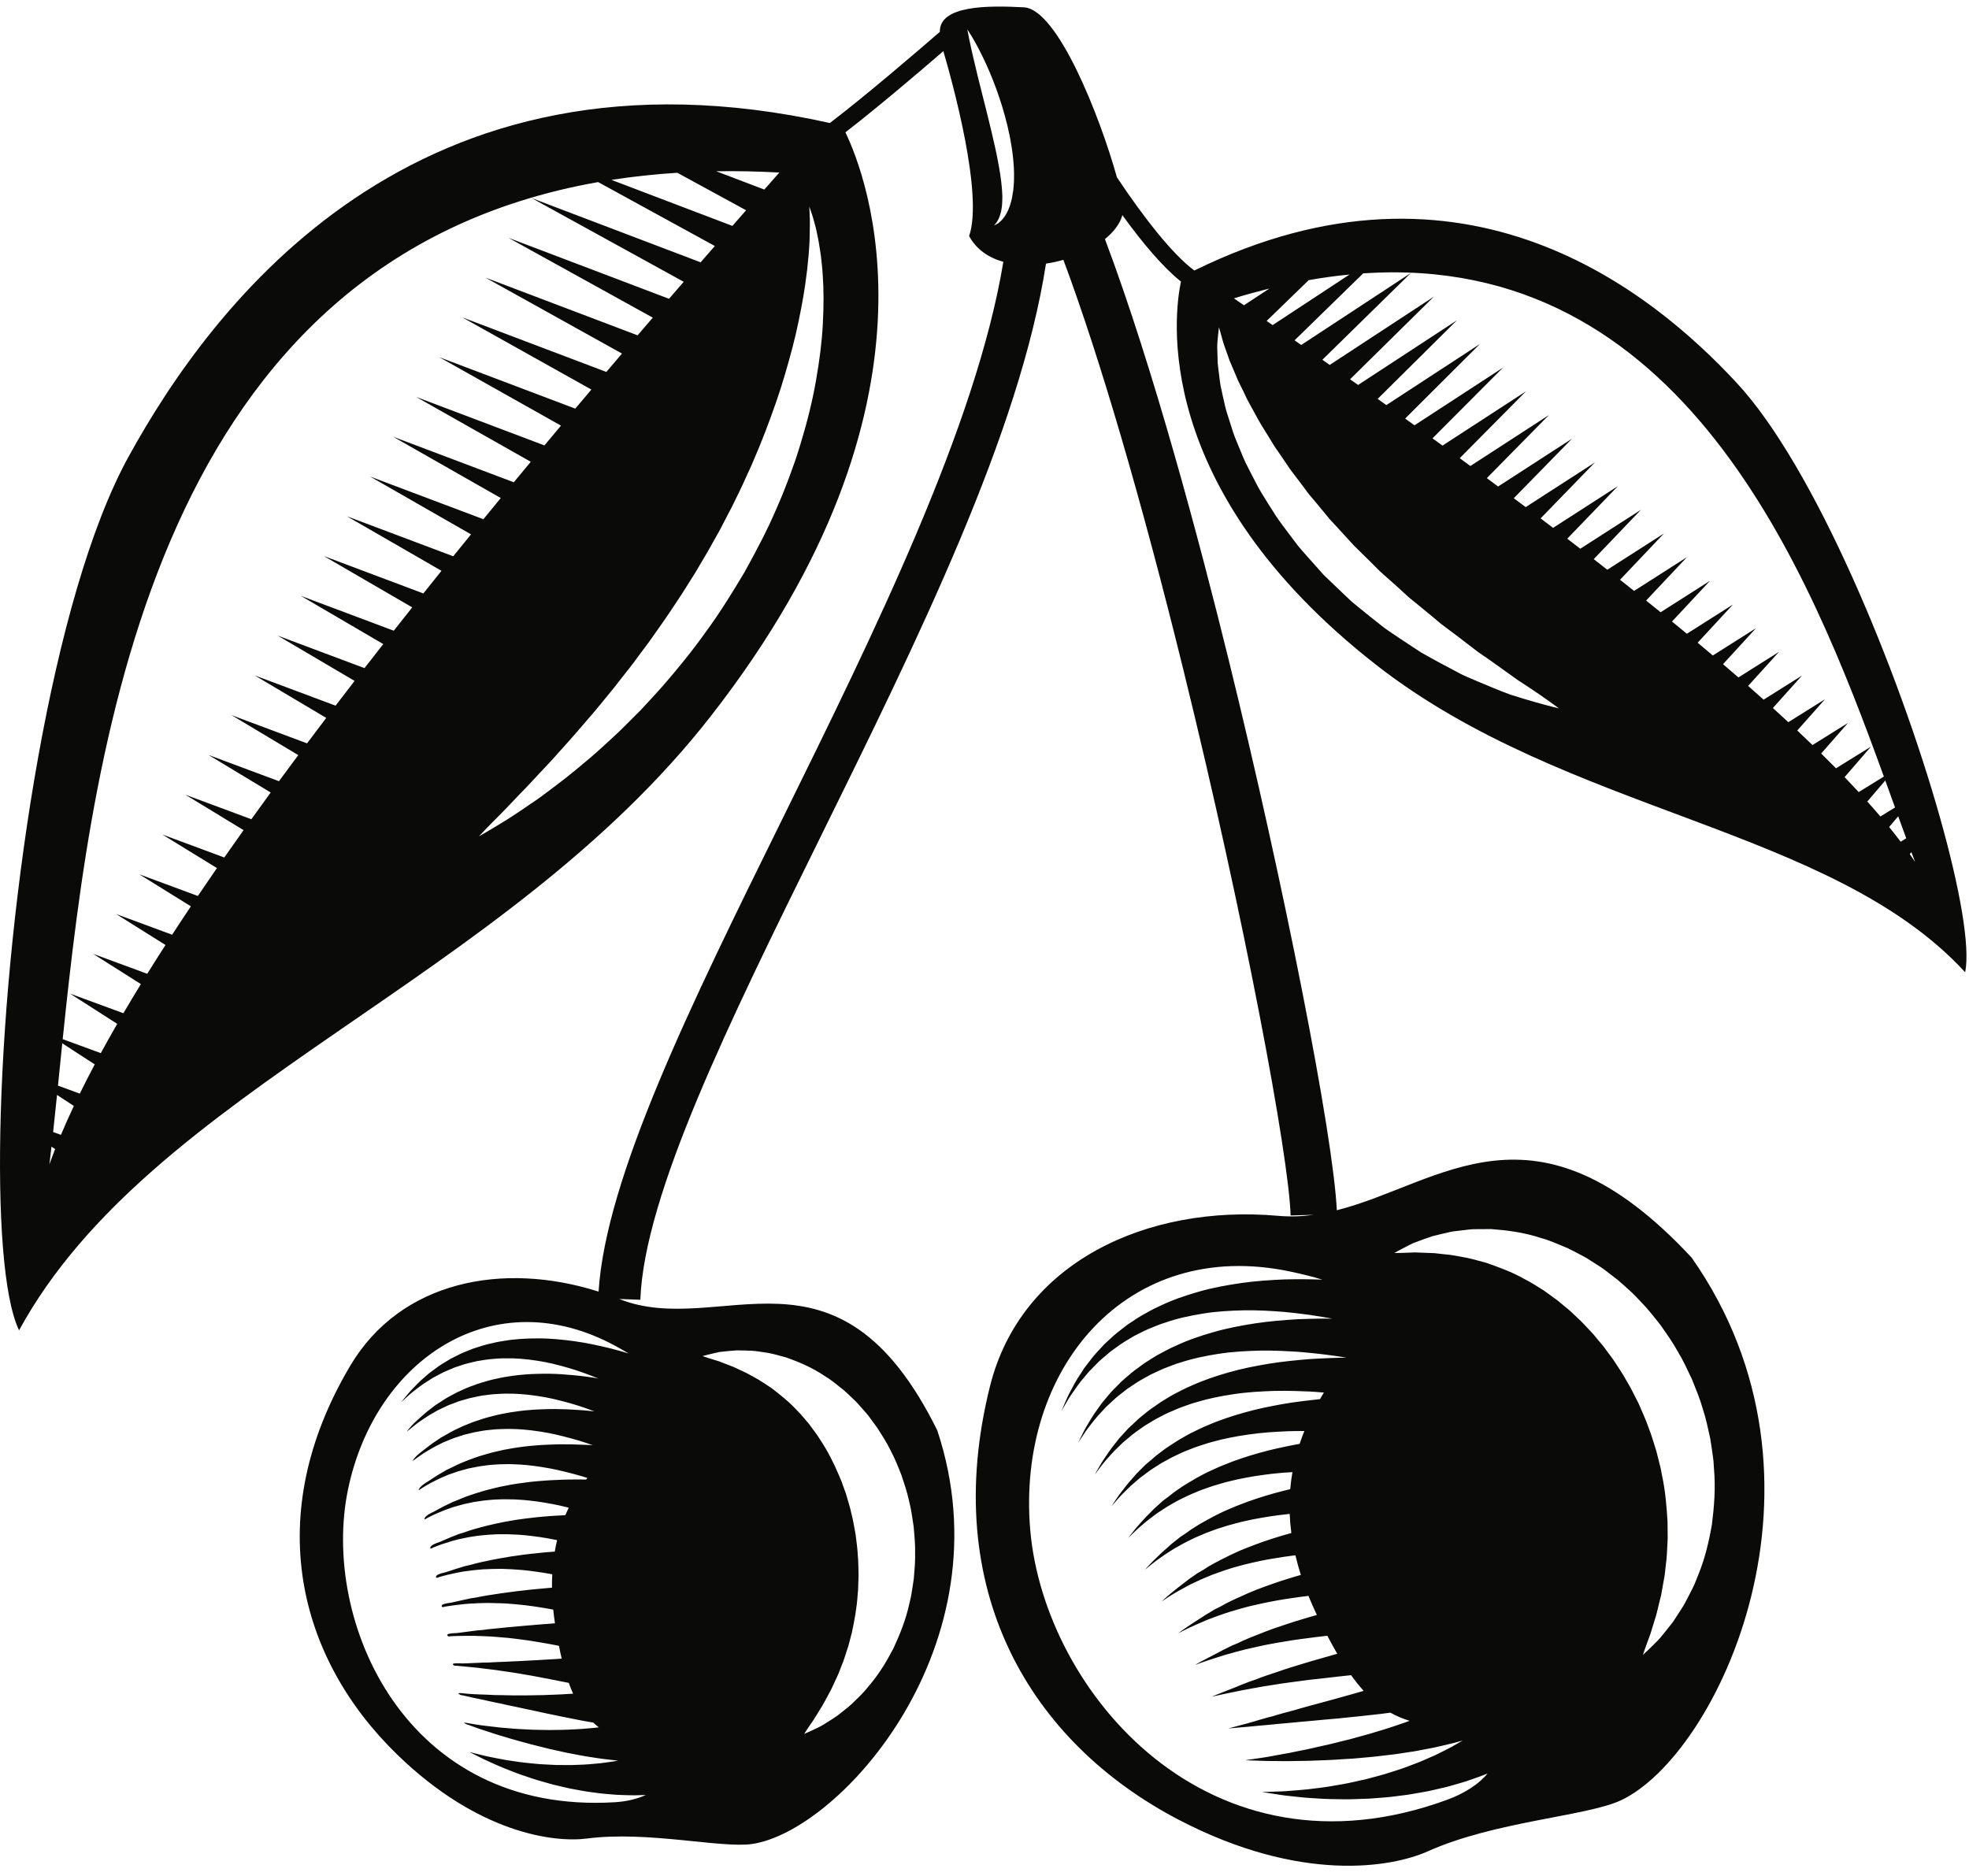 <?xml version="1.0" encoding="UTF-8"?>
<!DOCTYPE svg PUBLIC "-//W3C//DTD SVG 1.1//EN" "http://www.w3.org/Graphics/SVG/1.1/DTD/svg11.dtd">
<svg version="1.1" xmlns="http://www.w3.org/2000/svg" xmlns:xlink="http://www.w3.org/1999/xlink" x="0" y="0" width="467" height="445" viewBox="0, 0, 467, 445">
  <g id="Layer_1">
    <path d="M452.947,202.58 L453.335,202.111 C453.633,202.903 453.929,203.68 454.222,204.437 C453.822,203.841 453.396,203.221 452.947,202.58 M368.319,167.665 C367.411,167.421 366.063,167.098 364.371,166.607 C362.672,166.129 360.62,165.513 358.267,164.769 C355.958,163.934 353.408,162.854 350.604,161.684 C349.906,161.385 349.194,161.078 348.466,160.766 C347.743,160.448 346.992,160.144 346.277,159.751 C344.828,158.983 343.332,158.189 341.792,157.373 C340.254,156.547 338.682,155.682 337.086,154.77 C335.535,153.791 333.988,152.73 332.389,151.682 C331.594,151.15 330.783,150.626 329.986,150.071 C329.182,149.525 328.368,148.979 327.609,148.351 C326.054,147.14 324.492,145.892 322.935,144.615 C322.156,143.976 321.36,143.352 320.588,142.692 C319.839,142.006 319.104,141.301 318.366,140.594 C316.892,139.181 315.41,137.761 313.93,136.342 C312.564,134.807 311.197,133.271 309.835,131.742 C309.157,130.976 308.474,130.219 307.833,129.427 C307.219,128.612 306.606,127.8 305.996,126.991 C304.787,125.365 303.54,123.792 302.46,122.123 C301.393,120.445 300.339,118.79 299.342,117.142 C298.821,116.333 298.37,115.486 297.934,114.642 C297.487,113.806 297.061,112.968 296.641,112.14 C296.221,111.313 295.806,110.496 295.396,109.688 C295.01,108.867 294.673,108.031 294.334,107.213 C293.683,105.564 292.956,104.016 292.433,102.433 C291.93,100.848 291.444,99.316 290.977,97.847 C290.734,97.121 290.577,96.375 290.41,95.654 C290.248,94.934 290.088,94.231 289.935,93.547 C289.788,92.863 289.645,92.197 289.504,91.55 C289.385,90.896 289.313,90.248 289.232,89.627 C289.077,88.383 288.917,87.23 288.81,86.162 C288.769,85.056 288.733,84.054 288.723,83.156 C288.618,81.36 288.882,80.008 288.943,79.064 C288.988,78.669 289.022,78.371 289.048,78.136 C289.085,77.811 289.108,77.623 289.108,77.623 C289.108,77.623 289.202,77.949 289.374,78.541 C289.417,78.687 289.46,78.837 289.513,79.017 C289.773,79.915 290.075,81.301 290.704,82.896 C290.984,83.693 291.293,84.575 291.631,85.535 C292.034,86.482 292.47,87.507 292.936,88.601 C293.173,89.143 293.383,89.709 293.642,90.279 C293.919,90.843 294.206,91.423 294.5,92.017 C295.114,93.196 295.614,94.472 296.342,95.729 C297.035,96.991 297.756,98.307 298.504,99.667 C299.26,101.017 300.148,102.363 300.995,103.766 C301.421,104.464 301.856,105.172 302.293,105.889 C302.774,106.583 303.257,107.285 303.749,107.995 C304.239,108.703 304.734,109.418 305.213,110.149 C305.693,110.882 306.185,111.615 306.75,112.312 C307.85,113.725 308.929,115.18 310.02,116.652 C310.54,117.404 311.188,118.076 311.778,118.792 C312.369,119.506 312.964,120.224 313.563,120.944 C314.157,121.666 314.753,122.39 315.354,123.116 C315.993,123.809 316.636,124.505 317.279,125.201 C318.559,126.599 319.842,128.002 321.127,129.404 C322.488,130.742 323.846,132.079 325.199,133.411 C325.875,134.077 326.552,134.742 327.209,135.422 C327.901,136.069 328.619,136.683 329.32,137.311 C330.733,138.554 332.118,139.808 333.476,141.066 C334.14,141.713 334.865,142.278 335.581,142.847 C336.298,143.412 336.992,143.999 337.69,144.57 C339.075,145.726 340.46,146.834 341.781,147.976 C343.177,149.023 344.542,150.047 345.871,151.044 C347.197,152.061 348.487,153.052 349.734,154.01 C350.967,154.996 352.273,155.776 353.458,156.641 C355.861,158.355 358.062,159.928 360.013,161.321 C362.027,162.625 363.78,163.793 365.219,164.785 C366.662,165.765 367.777,166.597 368.549,167.139 C369.315,167.704 369.722,168.006 369.722,168.006 C369.722,168.006 369.234,167.888 368.319,167.665 M301.063,68.437 L295.041,72.406 C294.245,71.858 293.458,71.315 292.655,70.763 C295.515,69.88 298.308,69.123 301.063,68.437 M320.072,65.112 L301.842,77.105 C301.372,76.779 300.897,76.45 300.422,76.122 L310.393,66.445 C313.697,65.858 316.922,65.415 320.072,65.112 M446.806,184.186 L440.841,187.871 C439.783,186.726 438.671,185.545 437.492,184.319 L443.758,177.081 L435.457,182.231 C434.339,181.095 433.169,179.926 431.943,178.719 L438.302,171.464 L429.882,176.711 C428.725,175.592 427.519,174.443 426.267,173.266 L432.847,165.847 L424.15,171.289 C422.967,170.194 421.748,169.075 420.485,167.93 L427.391,160.229 L418.285,165.949 C417.095,164.882 415.875,163.799 414.613,162.689 L421.934,154.612 L412.313,160.679 C411.128,159.65 409.906,158.598 408.661,157.533 L416.479,148.995 L406.24,155.473 C405.065,154.476 403.871,153.47 402.642,152.442 L411.022,143.378 L400.087,150.318 C398.936,149.364 397.756,148.395 396.559,147.415 L405.566,137.761 L393.86,145.215 C392.735,144.302 391.585,143.375 390.42,142.439 L400.11,132.143 L387.567,140.155 C386.473,139.283 385.361,138.401 384.232,137.51 L394.654,126.526 L381.213,135.135 C380.155,134.305 379.083,133.467 377.995,132.621 L389.197,120.909 L374.809,130.151 C373.789,129.364 372.76,128.571 371.714,127.769 L383.741,115.292 L368.357,125.201 C367.379,124.457 366.393,123.707 365.395,122.952 L378.285,109.675 L361.858,120.282 C360.928,119.583 359.984,118.875 359.035,118.166 L372.829,104.058 L355.318,115.392 C354.432,114.734 353.542,114.073 352.641,113.406 L367.372,98.44 L348.74,110.528 C347.905,109.913 347.063,109.295 346.213,108.673 L361.916,92.824 L342.128,105.689 C341.344,105.118 340.551,104.542 339.754,103.964 L356.46,87.206 L335.485,100.875 C334.749,100.344 334.011,99.812 333.266,99.276 L351.003,81.589 L328.81,96.081 C328.125,95.592 327.44,95.102 326.749,94.61 L345.547,75.972 L322.107,91.309 C321.477,90.862 320.839,90.412 320.204,89.962 L340.091,70.355 L315.375,86.556 C314.794,86.147 314.222,85.743 313.636,85.332 L334.637,64.738 L308.623,81.821 C308.1,81.456 307.567,81.086 307.041,80.72 L323.316,64.841 C398.948,59.732 429.062,135.264 446.806,184.186 M445.98,193.657 C445.015,192.523 443.984,191.342 442.88,190.11 L447.144,185.121 C447.937,187.311 448.708,189.451 449.455,191.52 L445.98,193.657 z M450.794,199.639 C449.96,198.537 449.051,197.378 448.06,196.159 L450.21,193.607 C450.861,195.406 451.496,197.148 452.115,198.832 L450.794,199.639 z M237.556,52.24 C237.292,52.49 237.059,52.703 236.853,52.878 C236.635,53.042 236.416,53.142 236.258,53.238 C235.938,53.411 235.766,53.503 235.766,53.503 C235.766,53.503 235.886,53.35 236.112,53.061 C236.217,52.917 236.37,52.765 236.5,52.549 C236.616,52.317 236.75,52.061 236.902,51.787 C237.159,51.203 237.381,50.471 237.535,49.612 C237.685,48.753 237.722,47.757 237.74,46.678 C237.713,45.587 237.621,44.408 237.476,43.156 C237.322,41.903 237.125,40.584 236.874,39.217 C236.379,36.486 235.73,33.573 235.026,30.659 C233.635,24.826 232.057,18.979 231.043,14.511 C230.504,12.287 230.107,10.407 229.834,9.083 C229.563,7.761 229.432,6.989 229.432,6.989 C229.432,6.989 229.883,7.63 230.573,8.798 C231.262,9.966 232.208,11.657 233.198,13.748 C234.215,15.83 235.278,18.312 236.273,21.031 C237.267,23.748 238.184,26.705 238.914,29.725 C239.263,31.238 239.6,32.757 239.839,34.277 C239.974,35.034 240.086,35.789 240.168,36.542 C240.269,37.29 240.345,38.037 240.394,38.775 C240.515,40.245 240.532,41.686 240.486,43.053 C240.458,43.737 240.392,44.41 240.333,45.051 C240.235,45.698 240.136,46.32 240.025,46.914 C239.869,47.51 239.772,48.079 239.583,48.609 C239.371,49.138 239.236,49.639 238.989,50.088 C238.575,51.002 238.036,51.718 237.556,52.24 M332.158,296.389 C332.641,296.137 333.237,295.829 333.936,295.465 C334.287,295.288 334.665,295.098 335.069,294.895 C335.499,294.731 335.956,294.559 336.44,294.377 C337.413,294.008 338.517,293.612 339.739,293.206 C340.952,292.887 342.286,292.592 343.731,292.254 C344.451,292.051 345.207,292.024 345.987,291.913 C346.773,291.821 347.581,291.727 348.41,291.627 C349.248,291.495 350.099,291.565 350.983,291.534 C351.87,291.528 352.779,291.524 353.705,291.518 C357.381,291.793 361.462,292.291 365.553,293.661 C367.657,294.207 369.645,295.172 371.762,296.024 C372.784,296.51 373.795,297.049 374.822,297.592 C375.33,297.87 375.862,298.123 376.359,298.428 C376.851,298.743 377.346,299.057 377.841,299.372 C378.817,300.03 379.875,300.612 380.806,301.36 C381.754,302.088 382.71,302.825 383.673,303.565 C384.609,304.336 385.488,305.178 386.405,305.995 C387.333,306.801 388.176,307.694 389.018,308.598 C390.758,310.358 392.287,312.319 393.833,314.28 C395.258,316.321 396.723,318.36 397.926,320.551 C399.227,322.69 400.261,324.967 401.324,327.213 C402.246,329.522 403.198,331.807 403.864,334.172 C404.648,336.498 405.111,338.897 405.636,341.233 C405.836,342.418 405.99,343.604 406.163,344.772 C406.242,345.358 406.344,345.938 406.392,346.524 C406.432,347.11 406.471,347.694 406.51,348.276 C406.929,352.913 406.553,357.432 406.019,361.616 C405.296,365.795 404.332,369.666 402.973,373.063 C402.636,373.909 402.306,374.735 401.984,375.543 C401.65,376.342 401.245,377.098 400.873,377.834 C400.115,379.303 399.443,380.694 398.601,381.905 C398.206,382.516 397.823,383.108 397.454,383.678 C397.084,384.245 396.749,384.797 396.335,385.28 C395.553,386.266 394.845,387.164 394.183,387.952 C393.556,388.762 392.895,389.413 392.322,389.973 C391.757,390.539 391.27,391.01 390.874,391.387 C390.077,392.129 389.652,392.526 389.652,392.526 C389.652,392.526 389.841,391.971 390.198,390.934 C390.382,390.428 390.61,389.803 390.876,389.069 C391.144,388.342 391.477,387.528 391.737,386.563 C392.013,385.608 392.346,384.577 392.694,383.461 C393.035,382.342 393.287,381.092 393.616,379.801 C393.751,379.145 393.981,378.506 394.082,377.801 C394.203,377.108 394.327,376.395 394.455,375.663 C394.565,374.93 394.752,374.206 394.845,373.44 C394.928,372.674 395.014,371.891 395.102,371.094 C395.336,369.52 395.391,367.856 395.471,366.159 C395.493,365.737 395.516,365.311 395.538,364.881 C395.533,364.45 395.529,364.014 395.524,363.577 C395.516,362.706 395.507,361.823 395.5,360.926 C395.289,357.352 394.992,353.623 394.173,349.854 C394.085,349.381 393.998,348.909 393.91,348.432 C393.811,347.959 393.671,347.491 393.56,347.016 C393.323,346.073 393.084,345.123 392.846,344.168 C392.226,342.291 391.726,340.368 390.959,338.508 C390.326,336.606 389.43,334.791 388.654,332.924 C387.708,331.135 386.886,329.276 385.808,327.557 C384.856,325.762 383.666,324.123 382.583,322.42 C381.976,321.62 381.378,320.813 380.789,320 C380.228,319.164 379.522,318.459 378.908,317.676 L377.96,316.528 C377.646,316.145 377.283,315.813 376.954,315.448 C376.275,314.739 375.628,313.993 374.934,313.315 C374.226,312.649 373.523,311.987 372.823,311.329 C372.14,310.643 371.367,310.098 370.651,309.477 L369.565,308.567 C369.202,308.266 368.811,308.018 368.438,307.741 C367.684,307.192 366.938,306.649 366.198,306.112 C364.649,305.168 363.153,304.149 361.586,303.381 C358.527,301.641 355.38,300.526 352.41,299.489 C350.903,299.108 349.442,298.663 348.022,298.358 C346.599,298.112 345.227,297.805 343.918,297.633 C342.613,297.491 341.371,297.377 340.204,297.227 C339.049,297.184 337.989,297.147 337.03,297.112 C336.537,297.09 336.071,297.071 335.63,297.053 C335.181,297.071 334.757,297.088 334.365,297.104 C333.577,297.129 332.906,297.153 332.364,297.17 C331.271,297.184 330.688,297.192 330.688,297.192 C330.688,297.192 331.199,296.913 332.158,296.389 M343.363,426.829 C286.697,447.67 247.661,401.159 244.355,362.952 C241.047,324.745 267.174,293.36 306.073,301.602 C309.008,302.223 311.505,302.858 313.637,303.514 C310.745,303.405 307.777,303.379 304.754,303.456 C301.339,303.596 297.875,303.821 294.424,304.309 C290.98,304.815 287.546,305.422 284.243,306.391 C280.941,307.327 277.742,308.456 274.801,309.895 C273.307,310.551 271.923,311.389 270.555,312.147 C269.875,312.534 269.243,312.997 268.599,313.409 C267.965,313.838 267.319,314.225 266.743,314.706 C265.569,315.625 264.407,316.481 263.408,317.463 C262.897,317.936 262.394,318.399 261.9,318.854 C261.446,319.348 260.999,319.832 260.563,320.307 C260.135,320.788 259.686,321.227 259.304,321.709 C258.928,322.196 258.561,322.668 258.203,323.131 C257.849,323.594 257.492,324.036 257.169,324.481 C256.87,324.944 256.579,325.393 256.296,325.829 C255.117,327.53 254.338,329.159 253.632,330.448 C252.959,331.758 252.56,332.852 252.228,333.561 C251.915,334.28 251.748,334.664 251.748,334.664 C251.748,334.664 251.96,334.303 252.359,333.625 C252.775,332.959 253.297,331.934 254.117,330.727 C254.967,329.541 255.915,328.051 257.261,326.543 C257.583,326.157 257.915,325.758 258.256,325.35 C258.62,324.957 259.016,324.577 259.408,324.174 C259.803,323.776 260.207,323.368 260.621,322.948 C261.038,322.534 261.52,322.166 261.98,321.762 C262.445,321.366 262.919,320.959 263.404,320.547 C263.92,320.176 264.447,319.799 264.982,319.414 C266.02,318.61 267.21,317.946 268.397,317.227 C268.977,316.846 269.628,316.563 270.261,316.237 C270.904,315.928 271.528,315.575 272.2,315.295 C273.554,314.752 274.898,314.139 276.35,313.707 C279.193,312.715 282.249,312.043 285.369,311.557 C288.486,311.039 291.717,310.87 294.929,310.789 C298.149,310.727 301.381,310.913 304.548,311.164 C307.721,311.473 310.832,311.87 313.832,312.383 C314.568,312.508 315.294,312.637 316.017,312.77 C314.915,312.758 313.815,312.747 312.689,312.764 C311.856,312.774 311.017,312.793 310.173,312.819 C309.322,312.842 308.467,312.872 307.61,312.909 C306.02,313.004 304.421,313.123 302.815,313.27 C301.096,313.426 299.373,313.623 297.655,313.885 C296.037,314.143 294.42,314.414 292.819,314.741 C291.13,315.081 289.458,315.477 287.818,315.954 C286.267,316.391 284.74,316.872 283.251,317.403 C281.67,317.967 280.133,318.59 278.661,319.289 C277.205,319.911 275.851,320.696 274.511,321.405 C273.85,321.766 273.233,322.196 272.606,322.581 C271.989,322.981 271.36,323.342 270.797,323.788 C269.639,324.647 268.495,325.44 267.502,326.35 C267,326.786 266.506,327.215 266.022,327.637 C265.572,328.092 265.129,328.541 264.698,328.981 C264.265,329.426 263.815,329.832 263.426,330.278 C263.053,330.727 262.687,331.163 262.33,331.588 C261.976,332.016 261.621,332.42 261.297,332.832 C260.996,333.258 260.703,333.672 260.417,334.073 C259.226,335.643 258.416,337.137 257.689,338.323 C256.987,339.526 256.555,340.53 256.208,341.182 C255.883,341.842 255.709,342.194 255.709,342.194 C255.709,342.194 255.926,341.868 256.333,341.252 C256.756,340.649 257.298,339.717 258.129,338.625 C258.989,337.549 259.954,336.202 261.298,334.829 C261.622,334.477 261.955,334.116 262.298,333.745 C262.661,333.389 263.056,333.041 263.447,332.676 C263.839,332.315 264.242,331.944 264.655,331.563 C265.069,331.186 265.543,330.852 265.999,330.483 C266.46,330.122 266.933,329.752 267.414,329.377 C267.923,329.039 268.443,328.696 268.971,328.346 C269.996,327.612 271.164,327.008 272.329,326.35 C272.903,326.002 273.542,325.743 274.166,325.446 C274.794,325.163 275.408,324.84 276.067,324.582 C277.389,324.086 278.705,323.524 280.12,323.123 C281.475,322.68 282.878,322.305 284.313,321.983 C285.823,321.641 287.367,321.36 288.928,321.123 C290.636,320.85 292.378,320.67 294.133,320.551 C295.485,320.459 296.845,320.403 298.201,320.36 C298.483,320.352 298.764,320.346 299.043,320.34 C300.685,320.317 302.327,320.348 303.958,320.416 C305.163,320.465 306.362,320.53 307.551,320.602 C307.979,320.637 308.406,320.672 308.833,320.709 C309.643,320.78 310.447,320.856 311.247,320.938 C312.044,321.018 312.835,321.104 313.621,321.198 C314.616,321.315 315.601,321.444 316.573,321.584 C317.149,321.666 317.72,321.752 318.286,321.838 C318.643,321.893 318.991,321.952 319.345,322.008 C318.028,322.026 316.691,322.055 315.333,322.114 C314.535,322.143 313.731,322.182 312.923,322.225 C312.108,322.264 311.287,322.311 310.464,322.364 C308.934,322.487 307.395,322.635 305.845,322.803 C304.193,322.977 302.537,323.192 300.885,323.463 C299.324,323.731 297.761,324.004 296.214,324.331 C294.587,324.67 292.977,325.061 291.392,325.518 C289.89,325.94 288.41,326.401 286.967,326.909 C285.438,327.444 283.95,328.028 282.522,328.684 C281.102,329.272 279.778,330.002 278.467,330.664 C277.825,331 277.224,331.397 276.614,331.752 C276.013,332.123 275.402,332.457 274.852,332.872 C273.709,333.666 272.583,334.399 271.597,335.237 C271.105,335.639 270.62,336.034 270.144,336.42 C269.698,336.838 269.261,337.25 268.833,337.655 C268.397,338.065 267.945,338.438 267.551,338.848 C267.176,339.256 266.813,339.657 266.457,340.045 C266.104,340.436 265.75,340.807 265.426,341.184 C265.122,341.573 264.826,341.952 264.539,342.319 C263.334,343.758 262.493,345.116 261.745,346.198 C261.015,347.295 260.551,348.209 260.188,348.803 C259.852,349.405 259.672,349.727 259.672,349.727 C259.672,349.727 259.894,349.432 260.308,348.879 C260.739,348.338 261.299,347.502 262.144,346.522 C263.011,345.557 263.993,344.352 265.336,343.114 C265.661,342.799 265.996,342.473 266.34,342.139 C266.703,341.819 267.095,341.508 267.487,341.18 C267.876,340.854 268.278,340.52 268.687,340.178 C269.1,339.838 269.569,339.539 270.019,339.206 C270.478,338.879 270.947,338.545 271.426,338.207 C271.928,337.903 272.44,337.592 272.96,337.278 C273.973,336.616 275.116,336.071 276.26,335.473 C276.828,335.159 277.457,334.922 278.071,334.655 C278.687,334.399 279.289,334.106 279.933,333.872 C281.225,333.422 282.512,332.911 283.892,332.541 C285.219,332.135 286.592,331.791 287.994,331.495 C289.464,331.176 290.967,330.913 292.487,330.69 C294.141,330.434 295.825,330.26 297.522,330.137 C298.834,330.041 300.156,329.983 301.473,329.93 C301.746,329.92 302.019,329.913 302.292,329.905 C303.885,329.864 305.48,329.875 307.066,329.92 C308.235,329.952 309.398,329.991 310.553,330.041 C310.969,330.065 311.383,330.092 311.797,330.12 C312.533,330.168 313.264,330.223 313.99,330.282 C313.684,330.793 313.378,331.315 313.076,331.844 C311.682,331.991 310.285,332.157 308.874,332.334 C307.289,332.53 305.7,332.758 304.114,333.039 C302.611,333.321 301.103,333.594 299.61,333.92 C298.044,334.26 296.494,334.643 294.965,335.081 C293.513,335.489 292.08,335.93 290.681,336.414 C289.205,336.92 287.765,337.465 286.381,338.079 C285,338.633 283.704,339.309 282.423,339.922 C281.801,340.233 281.214,340.598 280.62,340.926 C280.036,341.266 279.444,341.575 278.905,341.954 C277.78,342.686 276.671,343.358 275.692,344.123 C275.208,344.489 274.733,344.848 274.265,345.202 C273.825,345.584 273.392,345.959 272.969,346.329 C272.528,346.702 272.073,347.043 271.672,347.416 C271.301,347.788 270.939,348.149 270.583,348.502 C270.232,348.858 269.878,349.194 269.554,349.534 C269.247,349.887 268.949,350.231 268.66,350.563 C267.443,351.872 266.57,353.094 265.801,354.071 C265.042,355.063 264.545,355.887 264.168,356.424 C263.821,356.967 263.635,357.256 263.635,357.256 C263.635,357.256 263.859,356.997 264.281,356.506 C264.72,356.028 265.301,355.288 266.156,354.42 C267.032,353.565 268.032,352.5 269.375,351.399 C269.7,351.12 270.036,350.831 270.381,350.532 C270.745,350.248 271.135,349.973 271.526,349.682 C271.914,349.393 272.313,349.096 272.72,348.791 C273.13,348.491 273.592,348.225 274.039,347.926 C274.494,347.635 274.96,347.338 275.435,347.036 C275.931,346.764 276.437,346.491 276.95,346.209 C277.948,345.62 279.069,345.133 280.193,344.596 C280.753,344.315 281.37,344.102 281.975,343.862 C282.579,343.633 283.169,343.37 283.798,343.161 C285.06,342.756 286.319,342.295 287.663,341.959 C288.96,341.588 290.304,341.278 291.673,341.004 C293.106,340.709 294.569,340.465 296.044,340.256 C297.645,340.02 299.272,339.848 300.91,339.723 C302.184,339.623 303.467,339.563 304.744,339.5 C305.01,339.489 305.275,339.479 305.539,339.467 C306.815,339.422 308.089,339.413 309.362,339.42 C308.962,340.407 308.588,341.418 308.242,342.459 C307.943,342.512 307.643,342.561 307.344,342.618 C305.898,342.909 304.444,343.184 303.004,343.512 C301.501,343.85 300.012,344.227 298.541,344.643 C297.136,345.038 295.75,345.459 294.396,345.92 C292.972,346.397 291.581,346.905 290.241,347.473 C288.898,347.995 287.631,348.618 286.38,349.182 C285.777,349.465 285.205,349.799 284.627,350.098 C284.061,350.411 283.486,350.692 282.959,351.038 C281.852,351.707 280.76,352.319 279.787,353.01 C279.313,353.342 278.846,353.666 278.388,353.985 C277.951,354.331 277.524,354.668 277.105,355.002 C276.658,355.34 276.203,355.651 275.796,355.985 C275.426,356.319 275.065,356.643 274.711,356.959 C274.359,357.278 274.007,357.581 273.683,357.885 C273.373,358.202 273.072,358.51 272.781,358.809 C271.551,359.987 270.647,361.073 269.858,361.946 C269.071,362.831 268.542,363.567 268.149,364.045 C267.788,364.53 267.597,364.789 267.597,364.789 C267.597,364.789 267.826,364.561 268.255,364.135 C268.702,363.717 269.301,363.073 270.169,362.317 C271.054,361.573 272.071,360.651 273.413,359.686 C273.739,359.44 274.076,359.186 274.423,358.928 C274.786,358.68 275.174,358.44 275.565,358.186 C275.951,357.932 276.348,357.674 276.753,357.407 C277.162,357.143 277.616,356.911 278.058,356.649 C278.512,356.393 278.974,356.131 279.447,355.866 C279.935,355.629 280.433,355.387 280.941,355.141 C281.924,354.623 283.022,354.196 284.124,353.721 C284.679,353.469 285.285,353.284 285.879,353.071 C286.47,352.868 287.051,352.635 287.665,352.45 C288.896,352.092 290.125,351.682 291.434,351.377 C292.704,351.043 294.017,350.766 295.355,350.516 C296.747,350.245 298.168,350.016 299.605,349.823 C301.149,349.606 302.719,349.436 304.298,349.309 C305.042,349.248 305.79,349.211 306.537,349.166 C306.306,350.473 306.127,351.819 306.008,353.204 C304.701,353.516 303.4,353.848 302.115,354.207 C300.758,354.584 299.419,354.989 298.111,355.426 C296.739,355.873 295.397,356.342 294.102,356.868 C292.795,357.356 291.559,357.924 290.337,358.44 C289.751,358.7 289.196,359 288.635,359.272 C288.083,359.553 287.527,359.809 287.014,360.122 C285.922,360.729 284.849,361.278 283.881,361.897 C283.417,362.192 282.958,362.483 282.51,362.766 C282.078,363.075 281.655,363.377 281.24,363.676 C280.79,363.979 280.333,364.256 279.919,364.553 C279.551,364.848 279.191,365.137 278.838,365.418 C278.487,365.7 278.137,365.965 277.811,366.237 C277.499,366.516 277.197,366.789 276.902,367.055 C275.661,368.102 274.724,369.053 273.914,369.821 C273.098,370.598 272.538,371.247 272.129,371.666 C271.757,372.092 271.559,372.319 271.559,372.319 C271.559,372.319 271.792,372.125 272.23,371.762 C272.685,371.407 273.304,370.858 274.183,370.215 C275.076,369.582 276.11,368.801 277.451,367.971 C277.779,367.76 278.117,367.545 278.465,367.323 C278.828,367.11 279.214,366.907 279.604,366.688 C279.989,366.473 280.383,366.25 280.787,366.022 C281.193,365.795 281.64,365.596 282.078,365.372 C282.529,365.151 282.989,364.926 283.457,364.698 C283.939,364.493 284.43,364.286 284.93,364.073 C285.902,363.625 286.975,363.258 288.056,362.846 C288.606,362.627 289.199,362.463 289.785,362.28 C290.363,362.102 290.932,361.901 291.532,361.739 C292.732,361.426 293.934,361.067 295.205,360.793 C296.448,360.498 297.73,360.252 299.036,360.028 C300.389,359.78 301.77,359.571 303.163,359.389 C304.062,359.27 304.97,359.166 305.882,359.071 C305.942,360.545 306.071,362.059 306.278,363.616 C306.083,363.67 305.883,363.717 305.689,363.77 C304.381,364.133 303.089,364.518 301.824,364.93 C300.505,365.348 299.212,365.782 297.961,366.262 C296.694,366.715 295.486,367.233 294.293,367.7 C293.727,367.932 293.187,368.2 292.643,368.444 C292.108,368.696 291.569,368.926 291.068,369.204 C289.993,369.748 288.937,370.237 287.977,370.784 C287.521,371.043 287.072,371.299 286.63,371.549 C286.204,371.821 285.785,372.086 285.375,372.352 C284.92,372.618 284.461,372.862 284.042,373.122 C283.674,373.379 283.317,373.631 282.965,373.875 C282.614,374.12 282.266,374.352 281.939,374.588 C281.625,374.831 281.32,375.069 281.023,375.299 C279.769,376.215 278.801,377.032 277.97,377.694 C277.125,378.366 276.533,378.924 276.11,379.288 C275.725,379.655 275.521,379.852 275.521,379.852 C275.521,379.852 275.758,379.69 276.204,379.389 C276.666,379.096 277.304,378.641 278.196,378.114 C279.097,377.59 280.149,376.952 281.489,376.256 C281.818,376.081 282.157,375.901 282.507,375.717 C282.87,375.541 283.254,375.372 283.643,375.192 C284.026,375.012 284.417,374.829 284.82,374.637 C285.224,374.448 285.664,374.282 286.098,374.094 C286.544,373.907 287,373.717 287.467,373.526 C287.943,373.356 288.426,373.182 288.918,373.004 C289.876,372.629 290.926,372.321 291.988,371.969 C292.53,371.782 293.114,371.645 293.69,371.487 C294.253,371.336 294.813,371.164 295.399,371.028 C296.567,370.762 297.74,370.452 298.976,370.211 C300.191,369.952 301.442,369.739 302.715,369.539 C304.03,369.315 305.37,369.123 306.722,368.956 C306.893,368.934 307.07,368.92 307.242,368.899 C307.596,370.413 308.026,371.963 308.532,373.549 C307.525,373.836 306.519,374.123 305.539,374.436 C304.273,374.825 303.029,375.219 301.822,375.659 C300.59,376.077 299.412,376.539 298.25,376.959 C297.702,377.166 297.176,377.401 296.65,377.616 C296.131,377.838 295.611,378.043 295.122,378.288 C294.065,378.768 293.025,379.196 292.072,379.67 C291.625,379.895 291.185,380.116 290.752,380.332 C290.331,380.567 289.917,380.797 289.511,381.024 C289.051,381.256 288.59,381.467 288.165,381.69 C287.799,381.911 287.442,382.123 287.092,382.332 C286.742,382.541 286.395,382.739 286.067,382.94 C285.75,383.147 285.443,383.348 285.144,383.545 C283.877,384.329 282.877,385.01 282.027,385.569 C281.153,386.133 280.529,386.604 280.089,386.909 C279.694,387.217 279.483,387.381 279.483,387.381 C279.483,387.381 279.725,387.254 280.178,387.016 C280.648,386.786 281.306,386.426 282.208,386.01 C283.118,385.598 284.187,385.102 285.527,384.543 C285.857,384.401 286.198,384.258 286.548,384.112 C286.912,383.971 287.293,383.836 287.682,383.694 C288.063,383.551 288.453,383.405 288.853,383.252 C289.253,383.102 289.688,382.967 290.117,382.815 C290.561,382.663 291.015,382.512 291.478,382.356 C291.946,382.219 292.422,382.079 292.909,381.936 C293.854,381.633 294.879,381.385 295.919,381.092 C296.456,380.938 297.028,380.825 297.595,380.696 C298.146,380.571 298.694,380.43 299.265,380.317 C300.403,380.096 301.547,379.838 302.747,379.629 C303.934,379.407 305.155,379.227 306.397,379.049 C307.671,378.85 308.97,378.676 310.28,378.522 L310.33,378.516 C310.926,379.993 311.602,381.504 312.334,383.043 C311.297,383.332 310.264,383.627 309.253,383.942 C308.04,384.301 306.844,384.657 305.682,385.053 C304.489,385.438 303.338,385.846 302.206,386.217 C301.678,386.399 301.167,386.602 300.656,386.789 C300.155,386.983 299.652,387.159 299.176,387.37 C298.135,387.789 297.114,388.157 296.166,388.557 C295.729,388.747 295.297,388.932 294.875,389.116 C294.458,389.311 294.047,389.506 293.646,389.698 C293.183,389.895 292.72,390.073 292.288,390.26 C291.923,390.442 291.568,390.618 291.22,390.789 C290.869,390.961 290.524,391.125 290.196,391.289 C289.875,391.461 289.566,391.627 289.265,391.791 C287.987,392.444 286.955,392.989 286.082,393.444 C285.181,393.903 284.524,394.282 284.071,394.53 C283.662,394.78 283.445,394.913 283.446,394.913 C283.446,394.913 283.691,394.819 284.152,394.645 C284.629,394.477 285.306,394.211 286.222,393.909 C287.14,393.606 288.226,393.25 289.565,392.829 C289.896,392.723 290.239,392.616 290.59,392.506 C290.953,392.401 291.333,392.303 291.721,392.198 C292.1,392.09 292.489,391.981 292.886,391.866 C293.285,391.754 293.711,391.655 294.137,391.538 C294.578,391.42 295.029,391.305 295.489,391.186 C295.949,391.082 296.419,390.977 296.899,390.868 C297.83,390.635 298.833,390.448 299.851,390.217 C300.381,390.094 300.942,390.004 301.499,389.903 C302.037,389.805 302.574,389.696 303.13,389.606 C304.238,389.432 305.355,389.223 306.519,389.045 C307.676,388.862 308.867,388.713 310.077,388.561 C311.313,388.385 312.571,388.229 313.839,388.088 C314.162,388.053 314.492,388.018 314.817,387.983 C315.603,389.479 316.383,390.909 317.167,392.25 C316.916,392.319 316.663,392.393 316.412,392.459 C315.25,392.78 314.1,393.108 312.967,393.448 C311.807,393.778 310.66,394.096 309.542,394.448 C308.387,394.799 307.266,395.155 306.163,395.477 C305.654,395.631 305.158,395.803 304.664,395.961 C304.179,396.125 303.694,396.276 303.231,396.454 C302.206,396.809 301.202,397.116 300.261,397.446 C299.833,397.598 299.411,397.748 298.997,397.899 C298.583,398.057 298.179,398.215 297.781,398.373 C297.314,398.534 296.849,398.678 296.411,398.829 C296.048,398.973 295.694,399.112 295.347,399.247 C294.997,399.383 294.653,399.512 294.323,399.641 C294.001,399.776 293.69,399.907 293.386,400.036 C292.095,400.557 291.032,400.967 290.138,401.319 C289.208,401.67 288.52,401.961 288.049,402.153 C287.629,402.342 287.407,402.444 287.407,402.444 C287.407,402.444 287.657,402.385 288.125,402.272 C288.612,402.164 289.308,401.997 290.236,401.805 C291.161,401.616 292.265,401.401 293.603,401.114 C293.935,401.043 294.279,400.973 294.632,400.901 C294.995,400.832 295.374,400.77 295.76,400.7 C296.137,400.631 296.524,400.559 296.918,400.481 C297.317,400.407 297.736,400.34 298.156,400.26 C298.594,400.178 299.042,400.098 299.499,400.016 C299.953,399.946 300.416,399.873 300.888,399.799 C301.806,399.639 302.786,399.51 303.783,399.34 C304.307,399.25 304.856,399.186 305.405,399.112 C305.93,399.041 306.455,398.959 306.998,398.895 C308.073,398.766 309.162,398.61 310.29,398.463 C311.419,398.317 312.58,398.2 313.757,398.073 C314.955,397.918 316.17,397.78 317.399,397.655 C318.405,397.557 319.422,397.44 320.442,397.327 C321.412,398.678 322.405,399.916 323.433,401.041 C323.414,401.045 323.396,401.051 323.376,401.057 C322.246,401.387 321.118,401.729 319.987,402.024 C318.873,402.327 317.769,402.635 316.683,402.954 C315.574,403.254 314.475,403.534 313.402,403.842 C312.284,404.161 311.194,404.461 310.119,404.735 C309.628,404.866 309.149,405.004 308.671,405.133 C308.202,405.266 307.736,405.393 307.284,405.538 C306.277,405.831 305.29,406.075 304.356,406.332 C303.937,406.45 303.524,406.567 303.118,406.68 C302.71,406.803 302.31,406.924 301.917,407.047 C301.446,407.172 300.979,407.284 300.534,407.397 C300.172,407.502 299.82,407.606 299.474,407.704 C299.125,407.803 298.781,407.897 298.451,407.993 C298.127,408.09 297.813,408.186 297.506,408.282 C296.204,408.672 295.109,408.946 294.195,409.192 C293.236,409.438 292.515,409.641 292.031,409.774 C291.599,409.905 291.369,409.977 291.37,409.977 C291.37,409.977 291.623,409.95 292.1,409.899 C292.592,409.854 293.309,409.782 294.248,409.704 C295.183,409.623 296.303,409.551 297.641,409.401 C297.975,409.364 298.32,409.331 298.674,409.295 C299.037,409.262 299.414,409.235 299.799,409.204 C300.173,409.17 300.559,409.135 300.953,409.096 C301.347,409.059 301.76,409.026 302.176,408.981 C302.611,408.934 303.055,408.891 303.508,408.846 C303.957,408.809 304.413,408.77 304.877,408.731 C305.782,408.641 306.739,408.573 307.714,408.465 C308.233,408.407 308.77,408.366 309.309,408.321 C309.821,408.276 310.335,408.225 310.864,408.182 C311.908,408.102 312.969,407.995 314.061,407.881 C315.162,407.77 316.292,407.688 317.438,407.584 C318.596,407.454 319.772,407.332 320.957,407.221 C322.173,407.116 323.399,406.965 324.628,406.827 C325.629,406.706 326.641,406.622 327.648,406.497 C327.857,406.471 328.065,406.444 328.273,406.414 C328.778,406.346 329.28,406.284 329.785,406.219 C331.2,407.02 332.709,407.659 334.322,408.149 C333.922,408.301 333.523,408.456 333.114,408.59 C332.062,408.942 331.007,409.299 329.953,409.661 C328.906,410.03 327.831,410.311 326.773,410.647 C325.703,410.977 324.636,411.313 323.561,411.586 C322.496,411.875 321.439,412.166 320.397,412.457 C319.339,412.729 318.291,412.971 317.262,413.237 C316.183,413.522 315.12,413.77 314.076,413.995 C313.604,414.098 313.14,414.204 312.678,414.307 C312.227,414.411 311.777,414.51 311.338,414.62 C310.347,414.852 309.378,415.036 308.45,415.219 C308.041,415.301 307.637,415.383 307.24,415.463 C306.836,415.549 306.441,415.633 306.051,415.721 C305.576,415.811 305.108,415.889 304.657,415.965 C304.297,416.034 303.946,416.1 303.602,416.163 C303.251,416.225 302.91,416.284 302.579,416.342 C302.252,416.405 301.936,416.465 301.627,416.528 C300.312,416.786 299.186,416.926 298.25,417.067 C297.264,417.206 296.511,417.319 296.011,417.395 C295.567,417.467 295.332,417.506 295.332,417.506 C295.332,417.506 295.589,417.514 296.074,417.528 C296.575,417.543 297.31,417.565 298.262,417.602 C299.204,417.631 300.342,417.702 301.679,417.686 C302.014,417.684 302.36,417.686 302.717,417.69 C303.079,417.694 303.453,417.702 303.838,417.706 C304.21,417.709 304.594,417.711 304.986,417.711 C305.377,417.711 305.784,417.711 306.196,417.704 C306.627,417.692 307.07,417.684 307.52,417.676 C307.959,417.672 308.41,417.668 308.867,417.663 C309.758,417.647 310.691,417.635 311.646,417.588 C312.158,417.561 312.684,417.547 313.213,417.528 C313.712,417.51 314.217,417.491 314.731,417.471 C315.744,417.436 316.776,417.381 317.831,417.297 C318.905,417.227 320.004,417.174 321.118,417.094 C322.238,416.989 323.372,416.885 324.516,416.788 C325.679,416.702 326.845,416.553 328.018,416.413 C328.98,416.288 329.952,416.202 330.918,416.067 C331.12,416.039 331.321,416.01 331.52,415.979 C332.688,415.797 333.856,415.62 335.019,415.448 C335.877,415.323 336.726,415.149 337.572,414.983 C337.874,414.924 338.176,414.866 338.478,414.811 C339.052,414.702 339.625,414.594 340.194,414.487 C340.757,414.356 341.319,414.227 341.875,414.096 C342.582,413.926 343.288,413.77 343.985,413.604 C344.388,413.508 344.787,413.411 345.183,413.305 C345.764,413.141 346.338,412.983 346.909,412.823 C346.103,413.301 345.264,413.776 344.41,414.266 C343.565,414.737 342.668,415.153 341.778,415.612 C341.328,415.836 340.875,416.061 340.42,416.288 C339.954,416.491 339.485,416.696 339.014,416.901 C338.065,417.301 337.125,417.76 336.143,418.123 C335.158,418.495 334.17,418.866 333.183,419.239 C332.194,419.62 331.171,419.901 330.167,420.239 C329.16,420.567 328.154,420.897 327.135,421.149 C326.118,421.424 325.109,421.696 324.112,421.963 C323.108,422.206 322.107,422.411 321.122,422.631 C319.157,423.104 317.225,423.373 315.393,423.704 C313.558,424.016 311.807,424.174 310.188,424.395 C308.568,424.581 307.075,424.655 305.749,424.772 C304.42,424.901 303.263,424.905 302.307,424.942 C300.39,425.002 299.293,425.038 299.293,425.038 C299.293,425.038 300.377,425.206 302.275,425.498 C303.226,425.639 304.381,425.852 305.717,425.971 C307.051,426.102 308.561,426.309 310.215,426.426 C311.868,426.51 313.669,426.682 315.578,426.713 C317.486,426.729 319.512,426.821 321.603,426.715 C322.649,426.68 323.717,426.661 324.798,426.606 C325.878,426.524 326.973,426.438 328.074,426.354 C329.183,426.288 330.291,426.141 331.406,425.998 C332.521,425.844 333.653,425.745 334.768,425.541 C335.888,425.344 337.007,425.147 338.124,424.95 C339.244,424.756 340.339,424.461 341.443,424.221 C341.993,424.094 342.542,423.967 343.087,423.842 C343.628,423.69 344.167,423.538 344.701,423.387 C345.769,423.071 346.837,422.793 347.872,422.452 C349.571,421.864 351.232,421.297 352.805,420.651 C350.851,423.077 347.399,425.344 343.363,426.829 M149.1,321.02 C147.684,320.598 146.246,320.194 144.784,319.815 C142.012,319.141 139.18,318.524 136.301,318.12 C133.418,317.733 130.525,317.43 127.648,317.446 C124.78,317.434 121.952,317.604 119.26,318.082 C117.909,318.264 116.605,318.618 115.333,318.911 C114.697,319.065 114.083,319.289 113.471,319.473 C112.865,319.67 112.258,319.832 111.686,320.084 C110.531,320.553 109.405,320.971 108.377,321.528 C107.86,321.789 107.35,322.045 106.85,322.295 C106.373,322.586 105.905,322.873 105.446,323.153 C104.993,323.438 104.534,323.688 104.118,323.987 C103.706,324.288 103.303,324.582 102.911,324.872 C102.522,325.161 102.136,325.43 101.777,325.713 C101.431,326.014 101.096,326.307 100.771,326.59 C99.44,327.678 98.446,328.801 97.589,329.668 C96.754,330.559 96.185,331.338 95.759,331.829 C95.346,332.331 95.126,332.598 95.126,332.598 C95.126,332.598 95.383,332.366 95.866,331.928 C96.36,331.504 97.027,330.825 97.972,330.075 C98.938,329.348 100.054,328.407 101.489,327.551 C101.838,327.327 102.198,327.094 102.569,326.856 C102.951,326.639 103.358,326.436 103.766,326.215 C104.176,325.998 104.594,325.778 105.024,325.551 C105.454,325.329 105.924,325.157 106.385,324.954 C106.85,324.756 107.323,324.555 107.805,324.35 C108.303,324.186 108.809,324.018 109.325,323.848 C110.338,323.473 111.439,323.247 112.545,322.975 C113.094,322.821 113.676,322.758 114.252,322.659 C114.833,322.575 115.408,322.452 116.004,322.399 C117.201,322.307 118.404,322.157 119.649,322.176 C122.12,322.102 124.678,322.329 127.243,322.717 C129.811,323.079 132.385,323.745 134.924,324.473 C137.305,325.172 139.641,326.047 141.92,326.961 C141.574,326.903 141.239,326.834 140.889,326.78 C139.783,326.608 138.663,326.452 137.532,326.327 C136.967,326.266 136.402,326.209 135.834,326.159 C134.928,326.075 134.021,325.997 133.112,325.942 C132.174,325.883 131.233,325.842 130.293,325.829 C129.855,325.821 129.416,325.823 128.978,325.829 C128.453,325.832 127.93,325.842 127.408,325.856 C126.424,325.881 125.447,325.928 124.481,326.006 C123.5,326.082 122.532,326.182 121.577,326.319 C121.274,326.362 120.971,326.411 120.67,326.459 C120,326.545 119.34,326.67 118.691,326.805 C118.043,326.94 117.405,327.086 116.776,327.219 C116.471,327.289 116.17,327.372 115.872,327.459 C115.555,327.549 115.241,327.645 114.928,327.731 C114.325,327.911 113.723,328.057 113.154,328.286 C112,328.711 110.874,329.084 109.842,329.586 C109.326,329.821 108.819,330.051 108.322,330.278 C107.836,330.539 107.362,330.795 106.896,331.045 C106.442,331.301 105.985,331.526 105.567,331.793 C105.152,332.063 104.747,332.329 104.352,332.588 C103.953,332.846 103.559,333.086 103.19,333.338 C102.842,333.608 102.503,333.87 102.176,334.123 C101.846,334.362 101.537,334.602 101.245,334.84 C100.339,335.577 99.596,336.289 98.939,336.875 C98.044,337.661 97.449,338.358 97.059,338.807 C96.68,339.266 96.495,339.52 96.526,339.536 C96.54,339.543 96.792,339.338 97.255,338.946 C97.592,338.692 98.009,338.327 98.538,337.909 C98.777,337.719 99.038,337.522 99.325,337.319 C100.069,336.819 100.905,336.204 101.906,335.596 C102.18,335.43 102.467,335.266 102.767,335.106 C103.109,334.909 103.461,334.707 103.823,334.498 C104.198,334.309 104.594,334.135 104.995,333.944 C105.393,333.754 105.801,333.563 106.221,333.366 C106.326,333.317 106.434,333.272 106.543,333.227 C106.871,333.096 107.213,332.981 107.549,332.848 C108,332.678 108.461,332.504 108.932,332.329 C109.416,332.188 109.91,332.047 110.412,331.903 C111.088,331.682 111.803,331.524 112.533,331.373 C112.867,331.303 113.204,331.235 113.541,331.163 C114.074,331.032 114.639,330.985 115.198,330.905 C115.762,330.84 116.322,330.739 116.902,330.7 C117.793,330.651 118.691,330.571 119.606,330.551 C119.881,330.545 120.159,330.545 120.439,330.553 C121.422,330.541 122.418,330.575 123.424,330.647 C124.73,330.737 126.049,330.889 127.373,331.086 C127.521,331.108 127.668,331.131 127.816,331.155 C128.986,331.327 130.16,331.555 131.33,331.823 C132.656,332.127 133.979,332.481 135.292,332.846 C136.473,333.18 137.645,333.555 138.805,333.956 C139.543,334.211 140.266,334.489 140.994,334.758 C140.254,334.678 139.516,334.594 138.764,334.534 C138.207,334.491 137.648,334.45 137.088,334.414 C136.195,334.356 135.295,334.297 134.396,334.262 C133.469,334.227 132.54,334.202 131.61,334.198 C131.176,334.196 130.742,334.202 130.309,334.213 C129.79,334.223 129.272,334.237 128.754,334.254 C127.782,334.284 126.816,334.334 125.858,334.411 C124.889,334.489 123.928,334.579 122.982,334.707 C122.68,334.748 122.379,334.791 122.081,334.838 C121.418,334.918 120.764,335.034 120.12,335.155 C119.478,335.276 118.844,335.411 118.219,335.53 C117.917,335.592 117.619,335.668 117.323,335.747 C117.008,335.829 116.697,335.914 116.385,335.991 C115.787,336.151 115.189,336.28 114.621,336.487 C113.467,336.87 112.342,337.2 111.307,337.645 C110.793,337.854 110.288,338.057 109.792,338.26 C109.299,338.493 108.818,338.719 108.344,338.938 C107.891,339.166 107.434,339.364 107.014,339.602 C106.598,339.84 106.19,340.075 105.792,340.305 C105.385,340.534 104.983,340.745 104.605,340.963 C104.252,341.202 103.911,341.434 103.58,341.657 C103.248,341.868 102.935,342.079 102.639,342.289 C101.716,342.942 100.957,343.567 100.289,344.084 C99.335,344.764 98.714,345.377 98.359,345.786 C98.014,346.204 97.864,346.444 97.927,346.475 C97.955,346.489 98.202,346.311 98.644,345.965 C98.978,345.747 99.389,345.432 99.907,345.071 C100.142,344.907 100.398,344.737 100.678,344.561 C101.407,344.135 102.227,343.604 103.206,343.081 C103.473,342.938 103.752,342.797 104.045,342.661 C104.379,342.493 104.725,342.321 105.079,342.141 C105.446,341.981 105.833,341.834 106.223,341.672 C106.612,341.512 107.01,341.348 107.418,341.18 C107.521,341.139 107.627,341.102 107.734,341.065 C108.051,340.954 108.385,340.856 108.713,340.745 C109.153,340.602 109.6,340.456 110.059,340.305 C110.53,340.192 111.01,340.075 111.499,339.956 C112.156,339.772 112.85,339.645 113.559,339.522 C113.883,339.465 114.209,339.411 114.536,339.352 C115.053,339.245 115.602,339.213 116.145,339.153 C116.693,339.104 117.237,339.024 117.799,339 C118.664,338.973 119.534,338.916 120.422,338.914 C120.69,338.913 120.959,338.918 121.231,338.93 C122.184,338.936 123.151,338.983 124.127,339.067 C125.393,339.166 126.674,339.325 127.959,339.524 C128.102,339.547 128.245,339.569 128.387,339.592 C129.526,339.766 130.666,339.987 131.805,340.245 C133.094,340.536 134.381,340.877 135.661,341.219 C136.82,341.536 137.971,341.887 139.111,342.264 C139.612,342.43 140.1,342.61 140.598,342.782 C140.395,342.77 140.199,342.75 139.995,342.741 C139.446,342.715 138.893,342.69 138.34,342.672 C137.459,342.637 136.571,342.598 135.68,342.582 C134.766,342.569 133.846,342.559 132.926,342.565 C132.497,342.569 132.068,342.581 131.637,342.596 C131.125,342.612 130.614,342.631 130.102,342.651 C129.139,342.686 128.184,342.739 127.236,342.815 C126.277,342.893 125.325,342.977 124.385,343.094 C124.086,343.133 123.788,343.174 123.492,343.217 C122.836,343.291 122.188,343.395 121.549,343.502 C120.912,343.612 120.283,343.733 119.662,343.84 C119.363,343.897 119.067,343.963 118.773,344.034 C118.459,344.106 118.15,344.182 117.84,344.248 C117.247,344.391 116.655,344.504 116.088,344.688 C114.936,345.028 113.813,345.313 112.772,345.704 C112.26,345.885 111.756,346.065 111.262,346.241 C110.762,346.446 110.274,346.641 109.795,346.832 C109.34,347.03 108.885,347.2 108.463,347.407 C108.043,347.616 107.633,347.821 107.233,348.022 C106.816,348.219 106.405,348.399 106.018,348.588 C105.663,348.795 105.319,348.997 104.985,349.192 C104.65,349.373 104.332,349.557 104.032,349.739 C103.092,350.307 102.317,350.844 101.638,351.291 C100.625,351.866 99.978,352.395 99.658,352.762 C99.348,353.139 99.234,353.366 99.327,353.413 C99.369,353.432 99.612,353.284 100.032,352.983 C100.363,352.803 100.769,352.538 101.276,352.231 C101.506,352.094 101.757,351.952 102.031,351.803 C102.745,351.45 103.549,351.004 104.504,350.565 C104.766,350.446 105.039,350.329 105.323,350.215 C105.65,350.075 105.988,349.932 106.334,349.784 C106.693,349.653 107.071,349.532 107.452,349.401 C107.83,349.268 108.217,349.133 108.615,348.995 C108.715,348.961 108.82,348.93 108.924,348.901 C109.235,348.809 109.557,348.731 109.875,348.639 C110.303,348.522 110.74,348.405 111.184,348.284 C111.643,348.194 112.111,348.104 112.586,348.01 C113.223,347.862 113.898,347.764 114.584,347.67 C114.898,347.627 115.213,347.584 115.531,347.541 C116.034,347.456 116.565,347.442 117.09,347.399 C117.622,347.37 118.151,347.309 118.697,347.301 C119.533,347.295 120.377,347.262 121.239,347.276 C121.498,347.282 121.758,347.291 122.021,347.307 C122.946,347.331 123.883,347.393 124.83,347.487 C126.057,347.598 127.299,347.76 128.545,347.961 C128.682,347.985 128.822,348.006 128.961,348.03 C130.065,348.206 131.172,348.42 132.28,348.666 C133.533,348.944 134.783,349.272 136.029,349.592 C137.129,349.879 138.221,350.2 139.305,350.538 C139.207,350.664 139.11,350.795 139.012,350.924 C138.332,350.914 137.651,350.901 136.965,350.905 C136.063,350.911 135.154,350.916 134.241,350.934 C133.818,350.944 133.393,350.959 132.969,350.981 C132.461,351.002 131.956,351.026 131.449,351.047 C130.499,351.086 129.553,351.143 128.614,351.221 C127.664,351.299 126.721,351.372 125.789,351.483 C125.493,351.518 125.197,351.557 124.904,351.596 C124.254,351.664 123.612,351.758 122.978,351.852 C122.346,351.95 121.723,352.055 121.106,352.151 C120.809,352.2 120.514,352.26 120.223,352.323 C119.913,352.385 119.605,352.45 119.297,352.508 C118.708,352.631 118.12,352.729 117.557,352.889 C116.405,353.186 115.282,353.428 114.237,353.762 C113.728,353.918 113.227,354.071 112.734,354.223 C112.227,354.399 111.73,354.565 111.245,354.727 C110.791,354.895 110.336,355.038 109.912,355.213 C109.49,355.391 109.076,355.567 108.672,355.739 C108.247,355.905 107.828,356.057 107.432,356.215 C107.074,356.391 106.725,356.561 106.389,356.727 C106.051,356.879 105.731,357.034 105.424,357.19 C104.469,357.674 103.676,358.123 102.988,358.5 C101.916,358.967 101.242,359.414 100.958,359.741 C100.683,360.077 100.603,360.288 100.728,360.352 C100.783,360.377 101.022,360.256 101.421,360.002 C101.748,359.858 102.15,359.641 102.645,359.393 C102.871,359.282 103.116,359.166 103.384,359.047 C104.084,358.764 104.871,358.407 105.803,358.051 C106.059,357.954 106.325,357.86 106.602,357.77 C106.922,357.659 107.25,357.545 107.59,357.428 C107.94,357.325 108.307,357.231 108.68,357.129 C109.047,357.026 109.426,356.92 109.813,356.809 C109.912,356.784 110.012,356.76 110.115,356.737 C110.416,356.664 110.729,356.606 111.039,356.536 C111.454,356.446 111.879,356.354 112.312,356.262 C112.756,356.198 113.211,356.131 113.672,356.063 C114.292,355.952 114.945,355.885 115.61,355.821 C115.913,355.789 116.219,355.76 116.527,355.731 C117.014,355.668 117.528,355.67 118.037,355.647 C118.551,355.635 119.065,355.596 119.594,355.602 C120.404,355.618 121.221,355.61 122.055,355.639 C122.305,355.651 122.559,355.664 122.813,355.684 C123.707,355.727 124.616,355.803 125.532,355.907 C126.721,356.03 127.924,356.198 129.131,356.399 C129.264,356.422 129.399,356.446 129.533,356.469 C130.604,356.645 131.678,356.852 132.754,357.088 C133.467,357.245 134.178,357.416 134.891,357.592 C134.609,358.172 134.338,358.766 134.079,359.377 C133.652,359.401 133.225,359.424 132.797,359.446 C131.858,359.491 130.92,359.547 129.991,359.625 C129.051,359.706 128.118,359.768 127.194,359.872 C126.9,359.905 126.606,359.94 126.314,359.975 C125.672,360.038 125.036,360.122 124.407,360.202 C123.781,360.286 123.162,360.377 122.549,360.461 C122.254,360.504 121.963,360.555 121.674,360.61 C121.365,360.663 121.059,360.719 120.754,360.766 C120.168,360.872 119.586,360.954 119.026,361.088 C117.873,361.346 116.752,361.541 115.701,361.821 C115.195,361.95 114.696,362.079 114.205,362.206 C113.69,362.352 113.187,362.489 112.695,362.62 C112.24,362.758 111.786,362.875 111.362,363.022 C110.936,363.168 110.52,363.313 110.114,363.457 C109.678,363.592 109.252,363.713 108.846,363.84 C108.485,363.985 108.133,364.123 107.793,364.26 C107.453,364.385 107.127,364.512 106.819,364.641 C105.846,365.039 105.037,365.401 104.338,365.707 C103.207,366.069 102.507,366.434 102.259,366.719 C102.017,367.012 101.973,367.209 102.129,367.289 C102.198,367.323 102.432,367.229 102.81,367.022 C103.134,366.914 103.53,366.747 104.014,366.555 C104.236,366.469 104.477,366.381 104.738,366.291 C105.422,366.081 106.194,365.807 107.103,365.536 C107.353,365.463 107.612,365.391 107.881,365.325 C108.193,365.243 108.514,365.159 108.844,365.071 C109.187,364.997 109.545,364.932 109.909,364.858 C110.266,364.782 110.633,364.706 111.01,364.623 C111.107,364.606 111.206,364.59 111.305,364.575 C111.598,364.522 111.902,364.481 112.202,364.43 C112.607,364.368 113.018,364.305 113.439,364.241 C113.871,364.202 114.312,364.161 114.76,364.118 C115.361,364.041 115.991,364.006 116.635,363.971 C116.928,363.952 117.225,363.936 117.522,363.918 C117.995,363.881 118.49,363.897 118.985,363.893 C119.483,363.899 119.98,363.881 120.491,363.903 C121.274,363.942 122.066,363.956 122.873,364.004 C123.114,364.018 123.358,364.038 123.604,364.061 C124.469,364.122 125.348,364.213 126.236,364.329 C127.385,364.461 128.549,364.633 129.717,364.836 C129.846,364.86 129.975,364.883 130.106,364.907 C130.779,365.024 131.455,365.164 132.131,365.299 C131.918,366.176 131.735,367.084 131.574,368.016 C131.506,368.022 131.437,368.024 131.369,368.03 C130.44,368.11 129.514,368.164 128.598,368.26 C128.305,368.289 128.014,368.321 127.725,368.354 C127.088,368.411 126.459,368.485 125.836,368.551 C125.215,368.622 124.6,368.7 123.992,368.77 C123.701,368.807 123.412,368.852 123.124,368.897 C122.818,368.942 122.514,368.987 122.209,369.026 C121.629,369.112 121.051,369.178 120.493,369.289 C119.342,369.504 118.221,369.657 117.166,369.877 C116.661,369.983 116.164,370.084 115.674,370.188 C115.154,370.305 114.643,370.411 114.143,370.512 C113.69,370.622 113.237,370.713 112.809,370.829 C112.381,370.944 111.963,371.059 111.553,371.174 C111.109,371.278 110.674,371.37 110.26,371.465 C109.896,371.579 109.541,371.688 109.198,371.793 C108.854,371.889 108.526,371.989 108.211,372.09 C107.221,372.405 106.397,372.678 105.688,372.914 C104.497,373.17 103.771,373.452 103.557,373.698 C103.351,373.948 103.342,374.131 103.53,374.227 C103.613,374.268 103.84,374.202 104.198,374.041 C104.52,373.971 104.909,373.852 105.381,373.715 C105.6,373.657 105.836,373.596 106.09,373.534 C106.76,373.395 107.516,373.207 108.402,373.02 C108.645,372.971 108.897,372.924 109.159,372.879 C109.463,372.827 109.778,372.77 110.1,372.713 C110.434,372.666 110.783,372.629 111.137,372.584 C111.485,372.539 111.842,372.491 112.207,372.438 C112.301,372.428 112.399,372.418 112.496,372.411 C112.78,372.377 113.073,372.356 113.364,372.327 C113.756,372.289 114.157,372.254 114.566,372.219 C114.985,372.204 115.411,372.188 115.846,372.17 C116.428,372.131 117.038,372.125 117.661,372.12 C117.944,372.114 118.23,372.112 118.516,372.108 C118.975,372.092 119.453,372.125 119.93,372.141 C120.412,372.164 120.893,372.166 121.387,372.204 C122.143,372.264 122.908,372.303 123.689,372.366 C123.922,372.387 124.157,372.411 124.393,372.438 C125.232,372.516 126.08,372.622 126.938,372.748 C128.049,372.891 129.172,373.071 130.301,373.274 L130.678,373.344 C130.778,373.362 130.879,373.385 130.98,373.403 C130.926,374.432 130.905,375.489 130.917,376.577 C130.611,376.598 130.305,376.62 130,376.649 C129.711,376.676 129.422,376.704 129.135,376.733 C128.506,376.784 127.883,376.846 127.264,376.899 C126.65,376.959 126.04,377.024 125.436,377.081 C125.147,377.112 124.86,377.147 124.575,377.186 C124.27,377.219 123.967,377.254 123.666,377.286 C123.09,377.352 122.516,377.403 121.961,377.491 C120.809,377.663 119.691,377.77 118.631,377.936 C118.127,378.014 117.633,378.092 117.146,378.17 C116.616,378.258 116.098,378.334 115.594,378.405 C115.139,378.487 114.687,378.549 114.258,378.635 C113.828,378.721 113.406,378.805 112.994,378.891 C112.54,378.965 112.096,379.026 111.674,379.09 C111.307,379.172 110.949,379.25 110.603,379.327 C110.254,379.395 109.922,379.467 109.605,379.539 C108.598,379.77 107.756,379.956 107.037,380.122 C105.788,380.272 105.035,380.471 104.858,380.676 C104.686,380.885 104.711,381.055 104.93,381.164 C105.027,381.213 105.25,381.174 105.586,381.059 C105.905,381.026 106.289,380.957 106.75,380.877 C106.965,380.844 107.196,380.811 107.443,380.776 C108.098,380.709 108.838,380.61 109.701,380.506 C109.938,380.479 110.184,380.456 110.438,380.436 C110.735,380.409 111.041,380.383 111.356,380.356 C111.68,380.338 112.021,380.329 112.365,380.313 C112.703,380.295 113.049,380.276 113.405,380.254 C113.497,380.25 113.592,380.248 113.687,380.247 C113.961,380.235 114.245,380.231 114.528,380.221 C114.908,380.213 115.295,380.206 115.692,380.198 C116.098,380.207 116.512,380.217 116.932,380.225 C117.497,380.221 118.084,380.247 118.687,380.268 C118.959,380.276 119.235,380.288 119.51,380.297 C119.955,380.305 120.416,380.354 120.877,380.387 C121.342,380.428 121.807,380.454 122.285,380.504 C123.014,380.586 123.752,380.649 124.506,380.729 C124.731,380.756 124.957,380.784 125.184,380.817 C125.993,380.913 126.813,381.032 127.639,381.168 C128.713,381.323 129.797,381.506 130.887,381.711 C130.996,381.733 131.103,381.754 131.211,381.776 C131.318,382.829 131.459,383.914 131.625,385.022 C131.551,385.028 131.479,385.03 131.405,385.038 C131.118,385.061 130.832,385.086 130.547,385.11 C129.924,385.155 129.305,385.209 128.695,385.248 C128.084,385.295 127.479,385.346 126.879,385.391 C126.592,385.414 126.309,385.444 126.025,385.473 C125.723,385.498 125.422,385.522 125.123,385.543 C124.551,385.592 123.983,385.625 123.428,385.692 C122.278,385.821 121.159,385.885 120.094,385.995 C119.594,386.047 119.103,386.098 118.616,386.153 C118.08,386.211 117.555,386.258 117.043,386.299 C116.588,386.352 116.137,386.387 115.707,386.442 C115.274,386.497 114.85,386.551 114.434,386.608 C113.971,386.651 113.52,386.682 113.088,386.717 C112.717,386.766 112.357,386.815 112.006,386.862 C111.656,386.901 111.321,386.944 110.998,386.991 C109.975,387.135 109.117,387.233 108.387,387.331 C107.078,387.373 106.299,387.491 106.157,387.655 C106.02,387.821 106.08,387.977 106.331,388.102 C106.441,388.157 106.66,388.147 106.977,388.079 C107.291,388.082 107.668,388.063 108.12,388.039 C108.33,388.032 108.553,388.024 108.795,388.02 C109.437,388.024 110.16,388.01 111,387.991 C111.231,387.987 111.469,387.987 111.715,387.991 C112.006,387.993 112.303,387.997 112.611,387.998 C112.928,388.01 113.258,388.028 113.594,388.041 C113.92,388.053 114.256,388.061 114.602,388.069 C114.693,388.073 114.784,388.079 114.877,388.082 C115.143,388.09 115.417,388.106 115.691,388.118 C116.059,388.135 116.434,388.155 116.819,388.174 C117.211,388.209 117.613,388.245 118.02,388.278 C118.565,388.311 119.131,388.368 119.711,388.418 C119.975,388.44 120.24,388.461 120.506,388.485 C120.934,388.516 121.379,388.582 121.823,388.635 C122.272,388.694 122.721,388.739 123.182,388.805 C123.883,388.909 124.594,388.997 125.322,389.092 C125.538,389.123 125.756,389.157 125.975,389.194 C126.754,389.307 127.545,389.442 128.342,389.588 C129.375,389.754 130.422,389.942 131.473,390.149 C131.59,390.174 131.706,390.198 131.823,390.221 C132.07,390.27 132.321,390.319 132.569,390.366 C132.777,391.411 132.992,392.428 133.221,393.399 C133.084,393.407 132.947,393.414 132.809,393.424 C132.525,393.446 132.241,393.467 131.958,393.489 C131.342,393.528 130.73,393.573 130.123,393.598 C129.518,393.631 128.918,393.668 128.322,393.702 C128.039,393.719 127.756,393.741 127.475,393.762 C127.174,393.776 126.877,393.789 126.579,393.803 C126.01,393.831 125.448,393.852 124.897,393.891 C123.746,393.981 122.629,393.998 121.559,394.053 C121.062,394.081 120.571,394.106 120.086,394.133 C119.543,394.163 119.012,394.18 118.493,394.192 C118.038,394.215 117.588,394.227 117.156,394.248 C116.719,394.274 116.293,394.297 115.875,394.325 C115.402,394.338 114.943,394.338 114.502,394.342 C114.127,394.362 113.764,394.379 113.412,394.395 C113.057,394.407 112.717,394.422 112.391,394.44 C111.353,394.5 110.477,394.51 109.737,394.538 C108.369,394.477 107.564,394.51 107.457,394.631 C107.354,394.758 107.449,394.899 107.731,395.039 C107.855,395.102 108.07,395.12 108.365,395.098 C108.676,395.137 109.049,395.168 109.489,395.202 C109.694,395.219 109.914,395.239 110.149,395.262 C110.774,395.338 111.482,395.413 112.299,395.477 C112.524,395.495 112.756,395.518 112.995,395.545 C113.277,395.577 113.567,395.608 113.866,395.641 C114.174,395.682 114.495,395.727 114.822,395.77 C115.139,395.809 115.465,395.848 115.797,395.883 C115.887,395.895 115.978,395.907 116.069,395.92 C116.325,395.948 116.588,395.981 116.854,396.012 C117.211,396.057 117.574,396.106 117.945,396.153 C118.325,396.213 118.711,396.274 119.107,396.332 C119.633,396.403 120.178,396.487 120.738,396.567 C120.99,396.602 121.245,396.637 121.5,396.674 C121.915,396.729 122.34,396.811 122.768,396.881 C123.201,396.957 123.635,397.026 124.08,397.106 C124.754,397.231 125.439,397.342 126.137,397.456 C126.346,397.493 126.555,397.53 126.766,397.571 C127.516,397.704 128.278,397.852 129.045,398.008 C130.04,398.184 131.047,398.379 132.059,398.586 C132.172,398.612 132.283,398.635 132.396,398.659 C133.223,398.829 134.059,398.987 134.9,399.153 C135.219,400.043 135.559,400.903 135.928,401.713 C135.356,401.747 134.784,401.774 134.213,401.813 C133.932,401.832 133.65,401.85 133.368,401.868 C132.76,401.901 132.154,401.936 131.551,401.948 C130.952,401.969 130.357,401.991 129.766,402.012 C129.485,402.022 129.205,402.036 128.926,402.049 C128.627,402.053 128.331,402.059 128.036,402.063 C127.471,402.071 126.913,402.075 126.364,402.094 C125.215,402.139 124.098,402.114 123.025,402.112 C122.529,402.112 122.04,402.112 121.557,402.116 C121.006,402.116 120.467,402.104 119.943,402.084 C119.488,402.079 119.039,402.063 118.605,402.055 C118.166,402.049 117.736,402.043 117.316,402.041 C116.833,402.024 116.366,401.997 115.917,401.967 C115.539,401.956 115.172,401.942 114.817,401.928 C114.459,401.913 114.115,401.899 113.784,401.891 C112.729,401.866 111.838,401.788 111.086,401.745 C109.659,401.579 108.828,401.528 108.758,401.61 C108.688,401.694 108.82,401.821 109.131,401.979 C109.27,402.047 109.48,402.092 109.754,402.116 C110.062,402.194 110.43,402.272 110.857,402.362 C111.059,402.405 111.274,402.454 111.502,402.506 C112.113,402.655 112.803,402.813 113.598,402.961 C113.817,403.002 114.042,403.049 114.273,403.102 C114.547,403.159 114.83,403.221 115.121,403.284 C115.422,403.354 115.734,403.426 116.051,403.498 C116.358,403.565 116.672,403.633 116.995,403.698 C117.083,403.717 117.17,403.737 117.258,403.756 C117.508,403.803 117.76,403.856 118.016,403.909 C118.362,403.981 118.713,404.055 119.072,404.131 C119.439,404.217 119.813,404.301 120.194,404.385 C120.701,404.493 121.225,404.608 121.762,404.717 C122.006,404.764 122.25,404.813 122.497,404.864 C122.896,404.942 123.303,405.038 123.715,405.129 C124.131,405.223 124.551,405.311 124.977,405.407 C125.625,405.553 126.283,405.688 126.955,405.819 C127.155,405.86 127.356,405.903 127.557,405.948 C128.279,406.098 129.01,406.26 129.747,406.428 C130.703,406.616 131.672,406.815 132.646,407.024 C132.752,407.049 132.86,407.073 132.967,407.096 C133.838,407.284 134.719,407.448 135.605,407.62 C136.602,407.807 137.6,408.039 138.607,408.206 C139.307,408.323 140.004,408.448 140.701,408.571 C141.121,408.965 141.563,409.34 142.026,409.698 C141.645,409.748 141.264,409.799 140.879,409.829 C140.006,409.901 139.131,409.977 138.256,410.055 C137.377,410.139 136.497,410.147 135.617,410.202 C135.338,410.217 135.057,410.233 134.78,410.247 C134.176,410.274 133.577,410.297 132.982,410.297 C132.385,410.305 131.795,410.313 131.209,410.321 C130.93,410.327 130.654,410.332 130.377,410.336 C130.08,410.332 129.786,410.327 129.492,410.321 C128.932,410.311 128.379,410.299 127.833,410.293 C126.682,410.297 125.568,410.227 124.489,410.17 C123.996,410.145 123.508,410.118 123.029,410.098 C122.469,410.069 121.924,410.028 121.391,409.979 C120.937,409.942 120.489,409.901 120.053,409.864 C119.612,409.825 119.178,409.789 118.756,409.76 C118.264,409.709 117.789,409.653 117.331,409.592 C116.949,409.551 116.58,409.506 116.219,409.463 C115.861,409.418 115.512,409.377 115.176,409.34 C114.106,409.233 113.198,409.067 112.436,408.954 C110.95,408.68 110.092,408.547 110.057,408.588 C110.022,408.629 110.189,408.743 110.533,408.916 C110.684,408.993 110.889,409.065 111.143,409.135 C111.447,409.25 111.809,409.377 112.225,409.524 C112.424,409.592 112.633,409.668 112.855,409.748 C113.45,409.969 114.127,410.213 114.897,410.446 C115.11,410.512 115.328,410.582 115.551,410.655 C115.819,410.743 116.092,410.834 116.377,410.926 C116.668,411.024 116.971,411.125 117.28,411.227 C117.576,411.323 117.881,411.418 118.193,411.512 C118.278,411.539 118.364,411.567 118.449,411.592 C118.69,411.661 118.934,411.731 119.18,411.803 C119.514,411.903 119.852,412.006 120.199,412.11 C120.553,412.219 120.913,412.331 121.28,412.44 C121.768,412.582 122.273,412.729 122.789,412.866 C123.021,412.926 123.256,412.989 123.491,413.053 C123.875,413.155 124.266,413.266 124.662,413.375 C125.061,413.489 125.465,413.596 125.875,413.707 C126.495,413.877 127.125,414.036 127.771,414.182 C127.963,414.229 128.156,414.276 128.348,414.325 C129.041,414.495 129.742,414.67 130.45,414.85 C131.367,415.047 132.295,415.25 133.231,415.461 C133.334,415.487 133.437,415.512 133.541,415.536 C134.377,415.725 135.225,415.879 136.08,416.041 C137.04,416.215 138.002,416.436 138.975,416.581 C139.939,416.727 140.902,416.875 141.86,417.026 C142.832,417.186 143.809,417.266 144.777,417.391 C145.377,417.471 145.975,417.539 146.571,417.6 C145.978,417.711 145.379,417.809 144.768,417.887 C143.93,417.995 143.086,418.153 142.227,418.227 C141.365,418.303 140.5,418.381 139.635,418.459 C138.766,418.543 137.893,418.543 137.021,418.59 C136.149,418.627 135.276,418.668 134.41,418.645 C133.541,418.639 132.678,418.631 131.827,418.625 C130.973,418.581 130.129,418.538 129.301,418.495 C127.631,418.438 126.033,418.223 124.5,418.081 C122.967,417.924 121.538,417.661 120.197,417.477 C118.863,417.266 117.656,416.993 116.571,416.791 C115.483,416.598 114.557,416.344 113.786,416.161 C112.24,415.782 111.357,415.567 111.357,415.567 C111.357,415.567 112.17,415.973 113.594,416.686 C114.311,417.038 115.172,417.498 116.197,417.93 C117.217,418.372 118.361,418.918 119.639,419.43 C120.926,419.914 122.311,420.508 123.814,421.016 C125.32,421.512 126.904,422.1 128.588,422.545 C129.43,422.784 130.286,423.026 131.152,423.27 C132.031,423.477 132.92,423.688 133.817,423.899 C134.715,424.127 135.631,424.293 136.555,424.463 C137.479,424.623 138.405,424.831 139.344,424.954 C140.286,425.081 141.228,425.207 142.166,425.334 C143.107,425.465 144.055,425.508 144.996,425.596 C145.937,425.684 146.875,425.748 147.807,425.758 C148.74,425.778 149.665,425.829 150.578,425.819 C151.452,425.795 152.315,425.776 153.164,425.743 C151.158,426.676 148.6,427.289 145.877,427.457 C95.988,430.52 76.084,384.36 82.54,353.274 C88.997,322.19 117.172,303.51 146.063,319.288 C147.162,319.889 148.168,320.463 149.1,321.02 M167.99,321.284 C168.434,321.174 168.98,321.039 169.622,320.897 C169.944,320.827 170.289,320.75 170.657,320.668 C171.041,320.625 171.449,320.582 171.879,320.536 C172.749,320.44 173.733,320.354 174.816,320.288 C175.87,320.286 177.016,320.336 178.264,320.375 C179.508,320.436 180.797,320.706 182.206,320.895 C183.596,321.137 185.006,321.594 186.536,321.985 C189.463,323.032 192.674,324.37 195.686,326.42 C197.275,327.352 198.663,328.594 200.189,329.78 C200.907,330.413 201.606,331.082 202.312,331.766 C203.039,332.432 203.705,333.161 204.35,333.918 C204.987,334.68 205.711,335.405 206.29,336.229 C206.887,337.045 207.491,337.868 208.096,338.696 C209.187,340.42 210.342,342.164 211.235,344.047 C212.225,345.889 212.997,347.842 213.776,349.801 C214.44,351.795 215.129,353.801 215.574,355.864 C216.105,357.909 216.391,360 216.699,362.075 C216.883,364.164 217.088,366.243 217.043,368.317 C217.104,370.385 216.885,372.436 216.729,374.45 C216.596,375.454 216.424,376.448 216.273,377.434 C216.144,378.42 215.914,379.387 215.676,380.342 C214.853,384.18 213.406,387.723 211.912,390.946 C210.266,394.122 208.495,396.975 206.527,399.34 C206.037,399.928 205.557,400.502 205.088,401.065 C204.613,401.618 204.094,402.116 203.602,402.606 C202.61,403.579 201.709,404.512 200.717,405.252 C199.741,406.006 198.911,406.766 198.014,407.334 C197.127,407.909 196.325,408.432 195.584,408.877 C194.869,409.348 194.167,409.686 193.557,409.973 C192.956,410.268 192.44,410.504 192.022,410.694 C191.184,411.057 190.737,411.252 190.737,411.252 C190.737,411.252 191.004,410.84 191.504,410.067 C191.985,409.282 192.797,408.268 193.639,406.844 C194.057,406.129 194.54,405.37 195.047,404.547 C195.551,403.719 196.016,402.77 196.545,401.807 C197.092,400.858 197.58,399.793 198.078,398.684 C198.317,398.122 198.62,397.59 198.854,397 C199.081,396.413 199.314,395.809 199.551,395.194 C200.069,394 200.467,392.698 200.889,391.375 C200.997,391.047 201.106,390.717 201.215,390.383 C201.303,390.043 201.393,389.7 201.484,389.354 C201.664,388.668 201.846,387.973 202.033,387.266 C202.639,384.413 203.215,381.436 203.407,378.313 L203.514,377.147 C203.542,376.756 203.537,376.36 203.555,375.965 C203.581,375.178 203.608,374.385 203.633,373.588 C203.569,371.989 203.614,370.383 203.44,368.766 C203.379,367.145 203.092,365.534 202.922,363.909 C202.596,362.305 202.393,360.676 201.954,359.096 C201.635,357.485 201.096,355.944 200.663,354.372 C200.379,353.612 200.108,352.848 199.846,352.081 C199.611,351.301 199.231,350.594 198.946,349.842 C197.701,346.889 196.254,344.067 194.561,341.534 C193.782,340.202 192.807,339.077 191.965,337.846 C191.008,336.737 190.106,335.579 189.096,334.594 C187.176,332.483 185.04,330.823 183.008,329.248 C181.943,328.563 180.922,327.84 179.902,327.229 C178.864,326.663 177.874,326.067 176.902,325.582 C175.922,325.123 174.983,324.707 174.109,324.274 C173.217,323.928 172.4,323.61 171.661,323.325 C171.279,323.174 170.917,323.032 170.577,322.897 C170.215,322.788 169.877,322.686 169.563,322.59 C168.932,322.405 168.397,322.233 167.961,322.092 C167.092,321.799 166.631,321.641 166.631,321.641 C166.631,321.641 167.104,321.518 167.99,321.284 M195.157,76.807 C194.943,81.052 194.358,85.62 193.508,90.417 C192.666,95.218 191.416,100.209 189.864,105.294 C189.461,106.559 189.086,107.849 188.648,109.125 C188.19,110.396 187.729,111.674 187.266,112.961 C186.309,115.524 185.293,118.102 184.154,120.649 C181.967,125.788 179.301,130.794 176.559,135.748 C173.655,140.606 170.694,145.436 167.377,149.903 C164.168,154.446 160.684,158.667 157.236,162.663 C155.481,164.634 153.721,166.542 151.986,168.39 C150.201,170.194 148.449,171.948 146.725,173.636 C144.963,175.284 143.229,176.86 141.549,178.378 C139.862,179.89 138.155,181.265 136.547,182.61 C134.94,183.956 133.354,185.19 131.822,186.333 C130.285,187.472 128.867,188.591 127.471,189.563 C124.666,191.495 122.219,193.157 120.156,194.456 C118.094,195.757 116.422,196.702 115.309,197.376 C114.18,198.028 113.577,198.376 113.577,198.376 C113.577,198.376 114.057,197.87 114.957,196.921 C115.873,195.995 117.178,194.596 118.905,192.909 C120.612,191.198 122.586,189.017 124.941,186.642 C126.081,185.419 127.295,184.116 128.574,182.745 C129.215,182.063 129.873,181.366 130.547,180.651 C131.217,179.936 131.871,179.171 132.555,178.409 C135.324,175.39 138.208,172.03 141.236,168.483 C142.713,166.681 144.231,164.831 145.782,162.938 C147.256,160.987 148.848,159.071 150.371,157.048 C151.842,154.985 153.457,152.983 154.934,150.843 C156.413,148.704 157.967,146.583 159.413,144.364 C160.145,143.263 160.879,142.157 161.617,141.046 C162.326,139.919 163.037,138.789 163.749,137.657 L164.826,135.962 L165.846,134.231 L167.893,130.767 L169.858,127.259 L170.838,125.506 L171.756,123.726 C172.374,122.542 172.99,121.361 173.604,120.183 C174.187,118.991 174.768,117.801 175.348,116.617 C175.947,115.44 176.456,114.23 177.004,113.043 C177.541,111.853 178.124,110.685 178.606,109.488 C179.109,108.296 179.609,107.113 180.105,105.937 C180.576,104.751 181.043,103.574 181.506,102.406 C183.299,97.713 184.93,93.122 186.211,88.685 C187.512,84.257 188.639,80.018 189.439,76.054 C190.26,72.094 190.907,68.42 191.287,65.138 C191.541,63.496 191.603,61.956 191.787,60.521 C191.869,59.094 192.008,57.766 192.021,56.574 C192.088,54.177 192.105,52.305 192.038,50.995 C192.023,50.656 192.01,50.361 191.999,50.106 C191.971,49.503 191.956,49.136 191.951,49.028 C191.95,49.006 191.95,48.995 191.95,48.995 C191.95,48.995 191.955,49.009 191.963,49.033 C191.991,49.115 192.068,49.339 192.19,49.693 C192.293,49.997 192.43,50.394 192.6,50.888 C192.822,51.5 193.006,52.287 193.266,53.21 C193.545,54.137 193.75,55.208 193.993,56.416 C194.254,57.624 194.418,58.971 194.666,60.446 C194.832,61.917 195.043,63.524 195.129,65.239 C195.393,68.677 195.381,72.566 195.157,76.807 M11.716,276.17 C11.884,274.805 12.049,273.403 12.213,271.969 L13.078,272.543 C12.582,273.807 12.127,275.02 11.716,276.17 M13.525,259.7 L17.515,262.317 C16.362,264.76 15.347,267.039 14.45,269.17 L12.601,268.497 C12.908,265.674 13.214,262.739 13.525,259.7 M18.927,259.387 L13.748,257.495 C14.078,254.254 14.415,250.905 14.769,247.461 L22.471,252.454 C21.176,254.895 20.003,257.198 18.927,259.387 M141.862,43.188 L169.543,58.348 C168.413,59.643 167.286,60.936 166.172,62.217 L126.074,46.975 L162.162,66.836 C160.988,68.192 159.834,69.529 158.678,70.867 L120.6,56.409 L154.822,75.341 C153.614,76.745 152.408,78.148 151.221,79.533 L115.127,65.843 L147.522,83.861 C146.274,85.324 145.037,86.776 143.811,88.219 L109.653,75.278 L140.262,92.397 C138.975,93.917 137.705,95.423 136.443,96.92 L104.18,84.713 L133.053,100.953 C131.73,102.529 130.42,104.093 129.125,105.643 L98.706,94.147 L125.887,109.527 C124.528,111.16 123.184,112.781 121.857,114.385 L93.233,103.582 L118.775,118.123 C117.381,119.816 116.006,121.491 114.648,123.151 L87.759,113.017 L111.715,126.743 C110.289,128.493 108.883,130.226 107.496,131.939 L82.286,122.452 L104.711,135.386 C103.255,137.196 101.821,138.984 100.407,140.753 L76.813,131.887 L97.774,144.059 C96.29,145.926 94.825,147.774 93.391,149.595 L71.339,141.321 L90.902,152.764 C89.392,154.688 87.905,156.593 86.45,158.467 L65.865,150.756 L84.102,161.502 C82.57,163.485 81.063,165.445 79.593,167.371 L60.392,160.19 L77.38,170.278 C75.831,172.318 74.306,174.336 72.826,176.309 L54.919,169.625 L70.744,179.099 C69.179,181.199 67.651,183.265 66.164,185.289 L49.446,179.059 L64.202,187.969 C62.627,190.129 61.103,192.238 59.616,194.31 L43.971,188.494 L57.769,196.896 C56.196,199.107 54.669,201.271 53.195,203.383 L38.498,197.93 L51.452,205.893 C49.886,208.154 48.377,210.359 46.924,212.51 L33.025,207.363 L45.273,214.965 C43.727,217.273 42.241,219.521 40.823,221.701 L27.551,216.798 L39.25,224.133 C37.737,226.484 36.29,228.766 34.923,230.968 L22.078,226.233 L33.411,233.414 C31.944,235.809 30.569,238.104 29.267,240.322 L16.605,235.668 L27.802,242.842 C26.407,245.262 25.111,247.575 23.907,249.786 L14.87,246.473 C22.313,174.267 37.432,61.613 141.862,43.188 M173.706,53.581 L145.016,42.664 C150.022,41.886 155.227,41.319 160.641,40.978 L176.959,49.872 C175.87,51.112 174.78,52.353 173.706,53.581 M184.836,40.923 C183.635,42.282 182.461,43.618 181.277,44.962 L169.871,40.618 C174.702,40.546 179.688,40.644 184.836,40.923 M460.126,193.934 C450.275,158.976 430.397,110.734 411.902,90.809 C392.06,69.434 347.569,32.559 283.271,64.162 C278.217,60.434 271.458,51.883 264.906,42.054 C260.864,27.558 250.834,2.171 242.85,1.739 C234.211,1.272 222.801,1.267 222.904,7.557 C217.766,12.015 205.403,22.641 196.822,29.178 C98.226,7.2 50.171,72.549 30.485,108.324 C12.229,141.499 1.677,213.408 0.184,263.971 C-0.537,288.401 0.856,307.852 4.518,315.538 C35.75,258.202 119.283,233.011 168.549,169.909 C226.9,95.174 205.211,41.087 200.51,31.392 C208.23,25.42 218.19,16.925 223.74,12.128 C225.991,19.814 233.25,46.21 229.85,55.989 C231.592,59.194 234.516,61.138 237.967,62.106 C231.549,100.938 207.321,150.108 185.405,194.559 C163.953,238.066 143.682,279.198 141.969,306.35 C119.262,299.122 95.03,303.805 83.084,323.911 C62.023,359.36 70.581,393.188 94.186,416.135 C113.487,434.901 131.467,437.086 139.25,436.067 C153.496,434.202 170.978,438.407 178.307,437.373 C199.194,434.422 239.16,390.043 222.303,339.276 C198.605,291.215 170.895,317.676 146.875,308.102 L151.871,308.286 C152.799,283.299 172.994,242.343 194.374,198.978 C217.823,151.422 241.886,102.585 248.084,62.527 C249.477,62.318 250.862,62.017 252.213,61.63 C260.864,84.872 270.639,118.136 280.697,158.985 C295.185,217.829 305.713,274.358 306.102,288.288 L311.595,288.135 C308.83,288.514 306.017,288.629 303.135,288.373 C272,285.62 242.151,299.395 234.803,328.786 C222.721,377.106 244.355,413.282 279.622,431.651 C308.462,446.672 330.027,442.967 338.678,439.09 C354.516,431.991 376.203,430.797 384.324,427.059 C407.469,416.405 438.33,351.196 401.224,298.297 C363.944,258.217 341.82,280.795 317.062,287.055 C316.217,269.245 304.618,210.132 291.377,156.355 C284.57,128.705 273.611,87.372 262.069,56.709 C264.147,55.015 265.635,53.078 266.201,51.029 C271.027,57.705 275.871,63.418 280.095,66.776 C278.533,74.14 272.628,115.731 326.475,157.759 C371.783,193.123 434.349,196.112 466.092,230.603 C467.304,224.612 464.886,210.822 460.126,193.934" fill="#0A0B09"/>
  </g>
</svg>
